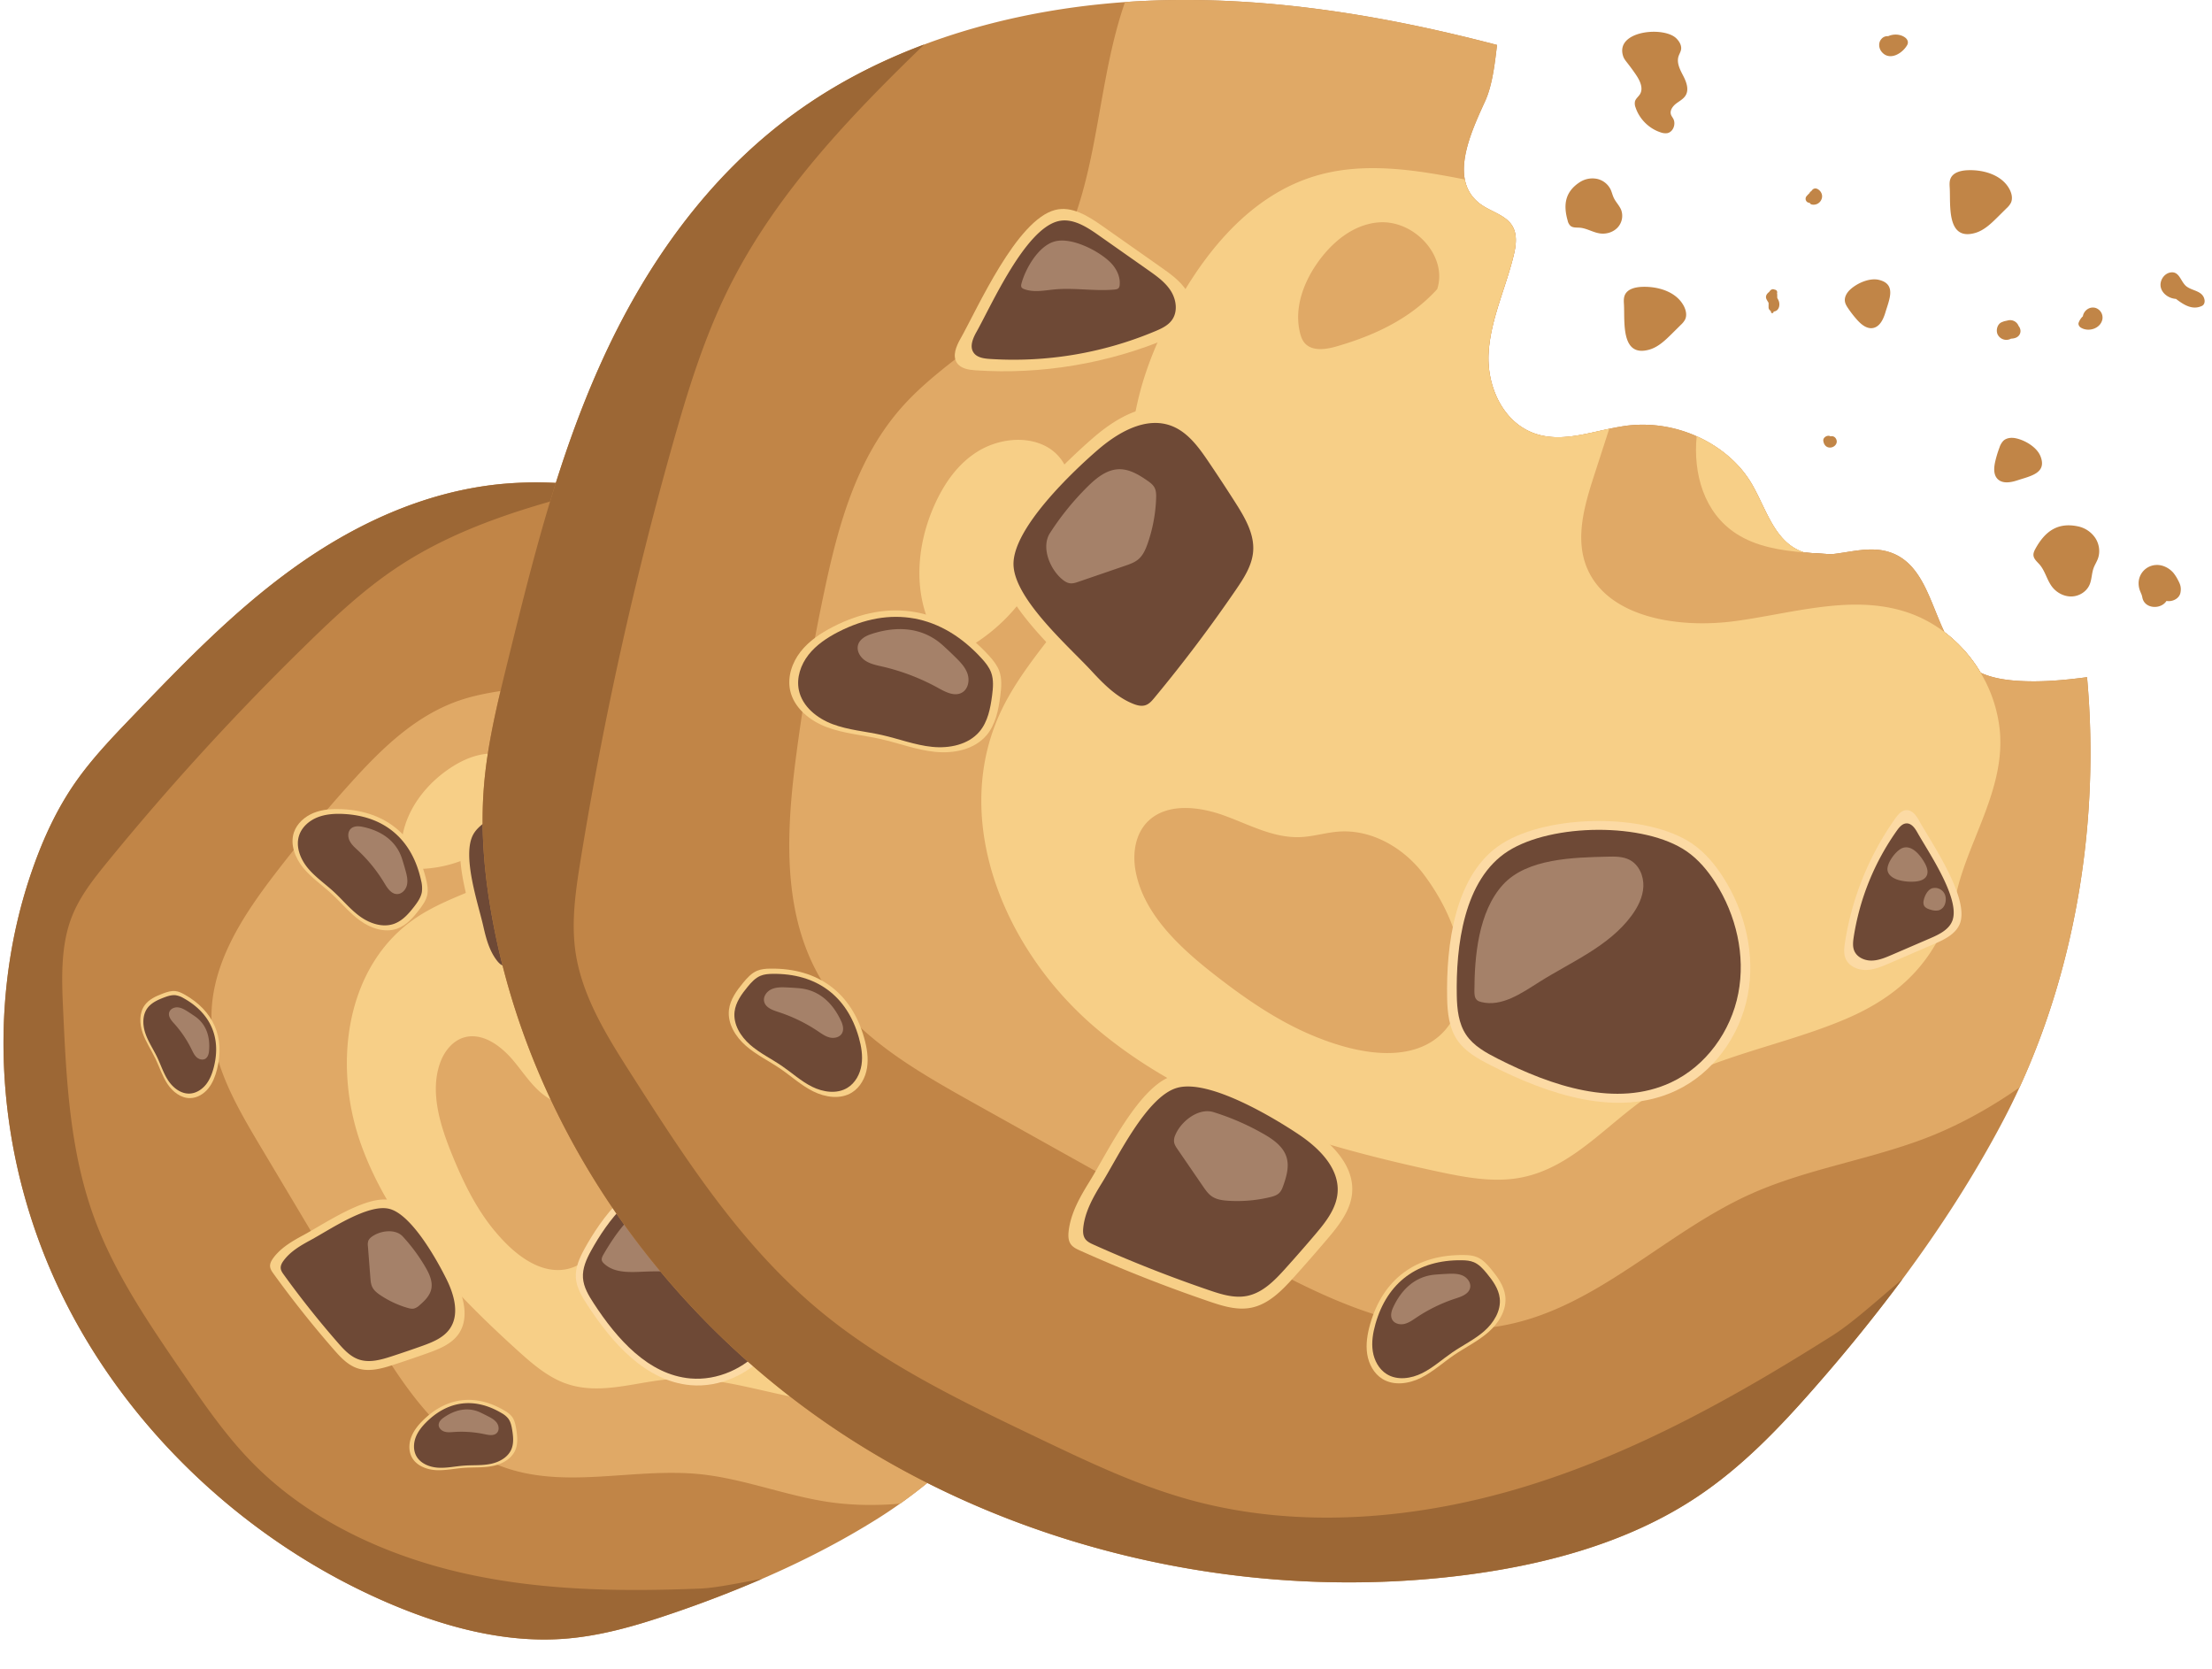 <svg xmlns="http://www.w3.org/2000/svg" width="110" height="83" viewBox="0 0 110 83"><path fill="#c18547" d="M48.131 55.258l.245.16c-.297-.133-.574-.292-.791-.526.18.125.364.245.546.366m2.679 6.33a2.352 2.352 0 01-.123-.197c-.278-.51-.309-1.08-.26-1.66.25.59.377 1.226.383 1.857m-4.347-17.322a.69.69 0 01.186-.263c.187-.138.45-.058.656.049.506.264.966.755.931 1.326-.01.157-.065.325-.197.414a.7.7 0 01-.217.083l-.428.112c-.314.084-.643.166-.957.087-1.01-.257-.24-1.28.026-1.808m11.85 2.154a.696.696 0 01.187-.263c.187-.138.45-.058.655.048.507.265.966.756.932 1.327-.01.157-.066.324-.197.414a.691.691 0 01-.217.083l-.429.112c-.313.084-.643.166-.956.087-1.01-.257-.24-1.28.025-1.808m-7.555-9.636c-.019.089-.004.18.008.27.024.17.044.34.055.51.018.243-.003.538-.217.656-.089.049-.201.057-.275.13a.373.373 0 00-.09.196c-.085.416.04.87.325 1.185.05.056.109.11.179.136.2.076.432-.115.438-.33 0-.053-.008-.108.003-.161.028-.147.195-.223.342-.242.149-.02.307-.01.438-.085.207-.117.253-.392.263-.63.01-.237.02-.505.196-.666.061-.057.142-.096.196-.16.096-.116.091-.286.05-.43-.169-.588-1.72-1.296-1.911-.379m2.782 10.98c-.15.034-.302.118-.36.262a.604.604 0 00-.023.27c.012.168.035.334.07.499.045.21.131.448.333.522.23.084.471-.084.649-.252.346-.326.829-.66.372-1.094-.246-.235-.72-.282-1.04-.207m2.409 7.368c-.114-.103-.27-.178-.421-.143a.599.599 0 00-.233.136 3.69 3.69 0 00-.37.344c-.147.157-.29.363-.236.573.063.236.34.336.58.385.466.096 1.015.3 1.11-.323.049-.336-.184-.752-.43-.972M54.623 58.8a.415.415 0 00-.173.164c-.055.12 0 .257.024.387.055.287-.047.585-.012.875a.85.85 0 00.412.637.711.711 0 00.745-.03c.165-.117.265-.307.42-.437.094-.08.206-.134.3-.215a.822.822 0 00.276-.668.965.965 0 00-.325-.653c-.52-.462-1.053-.432-1.667-.06M46.22 40.774a.35.35 0 00-.007.2c.04.103.153.153.245.214.203.138.32.375.512.527a.715.715 0 00.623.133.597.597 0 00.424-.459c.028-.168-.025-.34-.01-.51.008-.102.041-.202.05-.305a.692.692 0 00-.231-.561.813.813 0 00-.581-.193c-.583.035-.883.368-1.026.954m12.156 21.468a1.45 1.45 0 00-.014-.314.77.77 0 00-.38-.536.638.638 0 00-.851.248.754.754 0 00-.09.263l-.017.14-.025.086c-.138.388.347.695.666.526a.39.39 0 00.072.048l.01.006c.156.083.37.074.486-.062.11-.13.137-.237.141-.405m-.386-10.353a.267.267 0 000-.103l.003-.01a.314.314 0 00-.229-.34l-.097-.03-.043-.014v.002a.705.705 0 00-.085-.014c-.172-.016-.336.168-.328.333.01.187.147.315.33.327l.004.002c.108.056.233.086.34.014a.243.243 0 00.105-.167m-7.47.154c.017-.102-.041-.178-.12-.199-.01-.014-.018-.028-.033-.04-.075-.059-.219-.05-.262.05-.05.12-.036.255.09.323.124.067.302.018.325-.134m.663-5.153c.013-.047.012-.094.013-.141l.06-.108c.006-.01.007-.02.01-.03.042-.039.06-.106.007-.148l-.007-.004a.121.121 0 00-.11-.063.24.24 0 00-.098.03c-.077.009-.15.036-.188.101-.035.061-.018.15-.023.22l-.075.13a.142.142 0 00.001.148l-.014.045c-.017.057.072.08.09.024l.017.01c.156.057.28-.073.317-.213m3.121-2.731a.144.144 0 00-.19-.053c-.014.007-.028.01-.042.014a.08.08 0 00-.072.024c-.048.014-.096.026-.146.043-.12.044-.125.203-.024.251a.11.11 0 00.03.087.294.294 0 00.392.014c.117-.09.132-.26.053-.38m9.745 10.082c.104-.3-.2-.466-.306-.708-.108-.242.06-.593-.244-.708-.221-.084-.49.064-.553.286-.066.229.068.482.26.607l.019.048c.126.295.293.59.644.615.088.005.154-.066.18-.14m-3.432-1.662c-.136-.14-.362-.126-.497.006a.222.222 0 00-.025.03.57.57 0 00-.236.116c-.055.042-.054.13-.026.185.144.275.564.377.79.137a.353.353 0 00-.005-.476m-1.024-11.451a.6.6 0 00-.488-.34.273.273 0 00-.252-.034c-.159.05-.242.227-.218.384.064.431.595.42.887.249.096-.057.111-.164.071-.26"/><path fill="#c18547" d="M44.763 74.76c-.357.252-.715.493-1.08.723-1.833 1.154-3.776 2.15-5.788 3.02a59.558 59.558 0 01-4.467 1.717c-1.784.61-3.619 1.154-5.542 1.272-2.902.18-5.862-.625-8.603-1.803-7.041-3.028-12.984-8.657-16.235-15.375-3.25-6.718-3.771-14.45-1.421-21.124.527-1.5 1.196-2.954 2.1-4.257.83-1.197 1.845-2.256 2.857-3.31 2.513-2.615 5.04-5.244 8.012-7.38 2.97-2.138 6.435-3.776 10.223-4.168a18.904 18.904 0 015.076.187c2.33.388 4.634 1.166 6.79 2.215.25.122.498.247.746.376 3.626 1.902 6.824 4.525 9.722 7.392-.439.592-.874 1.158-1.342 1.49-.763.54-1.697 1.21-1.97 2.005-.11.318-.113.653.041 1.009.175.401.548.747.58 1.173.028.373-.218.69-.47.955-.81.85-1.819 1.534-2.458 2.512-.64.977-.797 2.417.083 3.32.583.598 1.431.795 2.243 1.059.214.07.428.146.633.234a4.594 4.594 0 011.87 1.515c.514.709.824 1.55.83 2.384.008 1.02-.341 2.179.384 2.98l.012.014c.182.125.365.244.546.366.08.053.163.105.245.158.495.219 1.046.366 1.476.676.074.052.142.107.208.17.922.886.462 2.203.359 3.46v.002c.251.59.378 1.226.385 1.857.24.34.579.62.933.86.68.462 1.429.809 2.196 1.126-2.08 4.502-5.327 8.466-9.174 11.19"/><path fill="#9c6735" d="M29.894 24.263a18.91 18.91 0 00-5.077-.186c-3.787.392-7.252 2.03-10.222 4.167-2.97 2.136-5.499 4.765-8.012 7.38-1.012 1.055-2.027 2.113-2.857 3.31-.904 1.303-1.573 2.757-2.1 4.258-2.35 6.672-1.828 14.406 1.42 21.123 3.25 6.718 9.194 12.347 16.235 15.375 2.74 1.179 5.702 1.983 8.602 1.803 1.924-.118 3.758-.664 5.543-1.272a59.624 59.624 0 004.468-1.718c-1.139.203-2.28.45-3.081.482-3.902.155-7.867.111-11.744-.76-3.876-.872-7.69-2.631-10.486-5.463-1.338-1.354-2.412-2.92-3.481-4.475-1.662-2.426-3.343-4.88-4.36-7.582-1.266-3.361-1.44-6.927-1.6-10.425-.074-1.604-.14-3.259.439-4.72.394-.998 1.07-1.853 1.75-2.687a129.611 129.611 0 019.988-10.909c1.4-1.365 2.839-2.705 4.487-3.791 2.993-1.975 6.496-3.013 10.087-3.91"/><path fill="#e0a966" d="M44.767 74.762c-1.289.113-2.582.083-3.8-.118-2.062-.343-4.07-1.13-6.14-1.345-3.344-.344-6.78.803-9.955-.416-3.018-1.158-4.889-4.093-6.512-6.813-1.798-3.017-3.597-6.031-5.395-9.046-1.121-1.88-2.272-3.848-2.43-5.95-.216-2.843 1.41-5.364 3.101-7.573a74.16 74.16 0 013.758-4.523c1.558-1.73 3.283-3.446 5.57-4.19 1.933-.63 4.128-.517 6.026-1.23 3.374-1.269 5.036-4.783 7.699-7.079.251.122.499.248.746.377 3.626 1.902 6.824 4.524 9.721 7.39-.438.593-.872 1.16-1.34 1.49-.763.542-1.697 1.212-1.971 2.006-.11.318-.113.653.04 1.009.177.402.55.748.582 1.174.027.372-.218.69-.47.954-.81.85-1.82 1.535-2.459 2.513-.639.976-.797 2.416.083 3.32.583.598 1.432.794 2.243 1.059.215.07.429.145.633.233a4.594 4.594 0 011.87 1.515c.515.71.825 1.55.83 2.385.008 1.02-.34 2.178.384 2.979l.013.014c.18.125.364.245.546.366l.244.159c.495.218 1.046.366 1.476.675.073.052.143.108.208.17.922.887.463 2.203.359 3.46l.001.003c.25.59.378 1.226.384 1.856.24.341.58.621.933.86.68.462 1.43.81 2.197 1.126-2.08 4.502-5.328 8.466-9.175 11.19"/><path fill="#f7cf87" d="M50.393 63.628c-.812 1.813-2.733 2.718-4.034 4.052-1.536 1.573-3.197 2.286-5.636 1.991-2.429-.293-4.837-1.266-7.245-1.111-1.792.113-3.595.842-5.33.232-.907-.32-1.66-.97-2.376-1.615-3.276-2.96-6.417-6.305-7.838-10.333-1.419-4.03-.69-8.876 2.736-11.197 1.825-1.235 4.202-1.653 5.953-2.982 1.452-1.102 2.346-2.731 3.595-4.038.872-.912 1.915-1.66 3.024-2.298 1.855-1.065 4.092-1.839 6.283-1.268 1.646.429 3.022 1.545 4.315 2.674a1.34 1.34 0 00.04 1.01c.176.401.55.746.581 1.173.027.372-.217.69-.47.955-.81.849-1.82 1.534-2.458 2.511-.64.977-.798 2.417.083 3.321.583.597 1.43.794 2.243 1.059l-1.257 1.132c-.844.762-1.736 1.616-1.846 2.753-.174 1.828 1.733 3.36 3.554 4.105 1.82.747 3.885 1.192 5.231 2.614.38.4.674.862.88 1.353l.002.001a4.9 4.9 0 01.383 1.857 4.836 4.836 0 01-.413 2.049M38.103 37.62c-.86.364-1.635.993-1.897 1.867-.044.145-.073.302-.028.452.1.342.506.51.86.598 1.387.349 2.751.45 4.06.029.898-.797.533-2.531-.647-3.057-.755-.338-1.624-.195-2.348.111m-13.52 23.56c3.468 4.223 6.45.95 5.919-3.244-.138-1.096-.763-2.23-1.814-2.737-.403-.197-.848-.291-1.244-.5-.815-.421-1.313-1.239-1.892-1.937-.58-.7-1.434-1.363-2.309-1.218-.69.117-1.16.717-1.374 1.351-.485 1.427.013 3.045.608 4.507.54 1.328 1.173 2.647 2.104 3.779m1.992-22.687c.308.488.306 1.078.08 1.559-.286.61-.756.708-1.309 1.017-.213.12-.364.311-.527.487-1.004 1.09-2.602 1.662-4.158 1.65-.158 0-.328-.011-.46-.105-.177-.127-.224-.358-.238-.564-.12-1.693.88-3.245 2.244-4.223.637-.457 1.384-.822 2.205-.851.821-.03 1.722.332 2.163 1.03"/><path fill="#f7cf87" d="M47.573 54.884l.013.014c-.693-.479-1.351-1.02-1.722-1.742-.62-1.201-.264-2.573.496-3.636.514.71.825 1.55.83 2.385.009 1.02-.34 2.178.383 2.98M21.062 70.594c-.252.245-.48.522-.607.85-.126.325-.14.709.028 1.017.223.408.713.604 1.178.634.466.028.927-.076 1.392-.11.478-.037.964 0 1.435-.093.472-.092.947-.348 1.137-.789.142-.33.103-.708.044-1.063-.036-.213-.082-.434-.213-.607a1.218 1.218 0 00-.355-.29c-1.44-.858-2.87-.684-4.039.451"/><path fill="#6e4936" d="M21.234 70.677c-.231.225-.442.48-.558.78-.115.3-.128.652.026.935.205.376.656.555 1.084.583.426.027.85-.07 1.277-.102.441-.034.888.001 1.32-.084.434-.085.871-.32 1.046-.725.13-.305.094-.65.04-.977-.033-.197-.076-.4-.197-.559a1.11 1.11 0 00-.325-.266c-1.323-.789-2.639-.63-3.713.415"/><path fill="#a58169" d="M22.052 70.492c-.12.086-.238.208-.237.358.001.157.14.286.29.333.15.045.312.028.469.017a5.53 5.53 0 011.53.11c.208.045.461.09.608-.066.122-.13.1-.346 0-.492-.1-.146-.26-.238-.418-.32a13.34 13.34 0 00-.4-.2c-.634-.298-1.28-.138-1.842.26"/><path fill="#fcdaa4" d="M29.063 62.1c-.244.442-.46.927-.426 1.431.033.497.304.944.577 1.361 1.224 1.88 2.896 3.785 5.131 3.98 1.43.124 2.88-.532 3.821-1.616.942-1.085 1.385-2.557 1.32-3.991-.024-.528-.115-1.06-.342-1.537-.82-1.732-3.817-3.404-5.733-3.33-1.973.079-3.475 2.12-4.349 3.702"/><path fill="#6e4936" d="M29.389 62.195c-.229.413-.43.87-.399 1.34.031.467.285.885.54 1.276 1.148 1.76 2.713 3.546 4.807 3.727 1.34.116 2.697-.498 3.578-1.513.882-1.016 1.298-2.396 1.237-3.739-.023-.494-.108-.993-.32-1.44-.768-1.621-3.575-3.186-5.37-3.117-1.847.073-3.255 1.983-4.073 3.466"/><path fill="#a58169" d="M30.01 62.372c-.054.095-.11.204-.078.31a.342.342 0 00.1.138c.523.506 1.354.434 2.082.404 1.332-.053 2.729.14 3.95-.394.337-.148.66-.359.86-.67.2-.31.25-.733.05-1.044-.14-.224-.383-.36-.615-.485-1.018-.553-2.445-1.348-3.63-.973-1.215.384-2.114 1.67-2.719 2.715"/><path fill="#f7cf87" d="M15.089 61.411c-.557.299-1.123.628-1.498 1.137-.09.123-.172.267-.16.419.01.136.092.255.173.366a51.991 51.991 0 002.997 3.77c.328.374.684.76 1.156.923.589.204 1.235.02 1.828-.173a63.263 63.263 0 001.668-.569c.585-.208 1.203-.453 1.556-.964.542-.786.245-1.865-.177-2.721-.507-1.027-1.927-3.61-3.186-3.921-1.186-.295-3.331 1.182-4.357 1.733"/><path fill="#6e4936" d="M15.447 61.659c-.5.268-1.006.563-1.343 1.02-.082.11-.154.239-.144.375.009.123.083.229.156.329a46.455 46.455 0 002.688 3.38c.294.337.613.684 1.037.83.528.182 1.108.017 1.639-.156.5-.163 1-.333 1.496-.51.524-.187 1.08-.407 1.396-.866.486-.705.22-1.672-.159-2.44-.455-.921-1.729-3.238-2.857-3.517-1.065-.264-2.989 1.06-3.908 1.554"/><path fill="#a58169" d="M18.488 61.494a.493.493 0 00-.169.191.606.606 0 00-.022.285l.121 1.562c.012.157.025.317.094.458.086.178.25.306.415.415.408.271.857.482 1.328.62.112.033.23.062.343.034a.682.682 0 00.268-.164c.25-.216.502-.464.577-.785.089-.38-.09-.77-.287-1.107a8.701 8.701 0 00-1.129-1.526c-.37-.398-1.129-.29-1.54.017"/><path fill="#f7cf87" d="M23.663 46.358c.151.675.334 1.366.76 1.91.102.132.23.26.393.292.147.03.297-.023.437-.076A56.872 56.872 0 0030.1 46.43c.493-.235 1.003-.497 1.313-.947.386-.562.382-1.295.352-1.976a68.142 68.142 0 00-.112-1.924c-.048-.677-.126-1.4-.56-1.92-.67-.803-1.892-.804-2.918-.611-1.232.233-4.366.975-5.063 2.208-.658 1.166.27 3.856.55 5.099"/><path fill="#6e4936" d="M24.034 46.052c.136.604.3 1.224.681 1.713.093.118.207.233.353.262.133.026.266-.021.392-.068a51.023 51.023 0 004.348-1.843c.441-.212.9-.446 1.178-.85.346-.503.342-1.162.314-1.772a60.62 60.62 0 00-.099-1.726c-.043-.607-.113-1.255-.503-1.723-.6-.72-1.697-.72-2.617-.547-1.105.21-3.917.874-4.54 1.98-.591 1.045.242 3.46.493 4.574"/><path fill="#a58169" d="M24.75 42.799a.547.547 0 00.155.233.667.667 0 00.292.107l1.68.329c.17.032.344.066.512.035.213-.039.394-.174.557-.316a5.35 5.35 0 001.041-1.217c.068-.107.134-.225.137-.352a.75.75 0 00-.094-.33c-.155-.326-.342-.664-.66-.838-.373-.204-.835-.129-1.248-.02a9.548 9.548 0 00-1.938.742c-.528.273-.636 1.105-.434 1.627"/><path fill="#f7cf87" d="M10.793 53.164c-.087.34-.212.677-.432.95-.219.273-.545.476-.896.485-.464.011-.88-.316-1.137-.703-.258-.389-.398-.842-.6-1.261-.208-.432-.483-.834-.638-1.289-.156-.454-.172-.995.115-1.379.214-.288.562-.443.898-.569.203-.076.417-.146.633-.119.152.02.293.088.428.162 1.463.818 2.028 2.143 1.629 3.723"/><path fill="#6e4936" d="M10.634 53.057c-.08.312-.194.62-.396.872-.203.25-.501.438-.823.445-.428.011-.81-.29-1.047-.646-.237-.356-.365-.772-.55-1.158-.191-.399-.444-.768-.587-1.185-.143-.417-.158-.914.105-1.268.199-.264.517-.406.826-.523.187-.07.384-.134.582-.109a1.11 1.11 0 01.393.149c1.345.75 1.865 1.97 1.497 3.423"/><path fill="#a58169" d="M10.395 52.26c-.013.149-.061.311-.19.386-.138.077-.319.022-.434-.085-.114-.108-.18-.256-.25-.398a5.551 5.551 0 00-.86-1.27c-.144-.158-.308-.354-.247-.558.051-.171.25-.263.427-.248.176.014.336.108.486.202.126.081.25.163.372.247.575.4.76 1.04.696 1.725"/><path fill="#f7cf87" d="M17.009 40.232c-.477-.023-.965.007-1.407.185-.443.178-.836.522-.987.974-.199.601.063 1.272.466 1.761.402.49.936.852 1.402 1.282.482.442.897.96 1.427 1.342.53.382 1.228.618 1.843.397.46-.165.8-.555 1.097-.944.18-.235.356-.486.406-.777.035-.207.001-.417-.042-.622-.485-2.23-1.988-3.493-4.204-3.598"/><path fill="#6e4936" d="M17.076 40.47c-.438-.02-.887.008-1.294.171-.407.164-.769.479-.906.895-.184.554.056 1.17.427 1.62.371.45.86.783 1.29 1.178.443.405.824.882 1.31 1.233.49.352 1.128.568 1.695.365.423-.153.734-.511 1.009-.868.164-.215.326-.446.372-.715a1.52 1.52 0 00-.039-.571c-.444-2.05-1.827-3.21-3.864-3.307"/><path fill="#a58169" d="M18.023 41.11c-.199-.043-.43-.044-.578.096-.154.147-.155.404-.06.596.094.193.26.338.418.484a7.53 7.53 0 011.312 1.624c.15.25.34.542.633.544.241 0 .438-.22.49-.456.052-.237-.008-.482-.072-.716a14.848 14.848 0 00-.173-.583c-.293-.907-1.05-1.4-1.97-1.59"/><path fill="#f7cf87" d="M25.86 33.756c-.258.152-.545.367-.526.665.016.243.234.416.437.551a14.815 14.815 0 006.383 2.385c.272.035.56.059.81-.053.38-.171.568-.625.551-1.042-.016-.417-.195-.808-.371-1.185-.348-.753-.698-1.506-1.047-2.257-.25-.54-.566-1.138-1.138-1.298-1.338-.375-4.044 1.608-5.1 2.234"/><path fill="#6e4936" d="M26.465 33.828c-.22.13-.466.316-.45.572.015.208.202.356.375.472a12.72 12.72 0 005.48 2.048c.232.03.479.05.692-.046.327-.146.489-.536.475-.894-.014-.358-.168-.694-.319-1.018l-.898-1.937c-.215-.464-.486-.976-.977-1.114-1.148-.322-3.47 1.38-4.378 1.918"/><path fill="#a58169" d="M28.674 33.154c-.033.033-.069.071-.068.119 0 .039.024.072.047.101.228.277.59.39.914.54.632.29 1.172.756 1.805 1.046.046.021.1.041.148.026a.189.189 0 00.084-.074c.17-.237.19-.556.115-.837-.147-.552-.725-1.453-1.318-1.607-.568-.148-1.345.309-1.726.685"/><path fill="#fcdaa4" d="M46.378 64.982c.004-.204-.019-.45-.2-.544-.147-.077-.327-.013-.478.056a10.145 10.145 0 00-3.678 2.868c-.118.147-.235.306-.26.491-.036.283.161.555.41.695.249.14.541.176.825.21l1.691.198c.405.046.866.077 1.166-.2.698-.644.51-2.934.524-3.774"/><path fill="#6e4936" d="M46.114 65.3c.003-.175-.015-.385-.171-.467-.126-.066-.28-.01-.41.05a8.705 8.705 0 00-3.158 2.46c-.1.126-.201.262-.222.422-.032.242.137.476.351.595.213.12.464.152.708.18l1.453.17c.345.041.742.068.999-.17.6-.555.438-2.52.45-3.24"/><path fill="#a58169" d="M44.557 65.924c-.063.18.059.373.196.506.134.128.288.233.456.31.132.062.296.104.423.03.131-.077.171-.248.177-.4.008-.294-.05-.793-.398-.864-.242-.047-.77.184-.854.418m.571 1.539a.284.284 0 00-.075.147c-.014.104.066.196.14.27a.532.532 0 00.212.14.331.331 0 00.27-.051.504.504 0 00.172-.223.374.374 0 00-.214-.49c-.172-.071-.396.083-.505.207"/><path fill="#c18547" d="M90.677 27.536c.138.008.277.014.417.02-.462.05-.918.051-1.354-.083.313.025.626.044.937.063m7.815 5.917c-.1-.047-.2-.1-.293-.156-.709-.431-1.153-1.114-1.509-1.867a7.002 7.002 0 011.802 2.023M80.757 15.13c-.01-.155-.018-.317.044-.46.131-.302.515-.393.845-.407.816-.034 1.734.245 2.1.975.1.203.15.45.05.653a1 1 0 01-.207.258l-.45.446c-.33.326-.678.663-1.122.789-1.433.405-1.21-1.412-1.26-2.254m16.2-5.8c-.01-.155-.018-.317.044-.46.131-.302.515-.393.845-.407.816-.034 1.734.245 2.1.975.1.203.15.45.05.653a.987.987 0 01-.207.258l-.45.446c-.33.326-.678.663-1.122.789-1.433.405-1.21-1.412-1.26-2.254M80.718 2.797c.04.123.124.226.204.328.151.193.296.39.433.592.195.288.379.667.2.965-.076.125-.209.216-.249.357a.533.533 0 00.03.307c.191.576.67 1.05 1.247 1.236a.69.69 0 00.32.04c.3-.05.451-.452.306-.72-.037-.068-.088-.13-.113-.203-.069-.203.083-.414.251-.545.17-.13.373-.232.481-.417.172-.293.033-.665-.123-.967-.157-.302-.336-.64-.235-.965.036-.115.106-.22.127-.338.037-.211-.09-.418-.243-.566-.63-.608-3.054-.376-2.636.896m11.283 11.606c-.16.15-.287.363-.256.58.018.13.09.243.162.35.135.2.284.39.444.57.206.23.482.46.786.407.344-.06.521-.44.621-.775.196-.651.555-1.407-.32-1.619-.472-.114-1.093.166-1.437.487m8.247 7.389c-.216-.046-.462-.027-.623.124a.855.855 0 00-.193.334 5.424 5.424 0 00-.21.69c-.07.3-.1.658.117.877.247.248.66.174.991.063.647-.213 1.471-.354 1.142-1.192-.178-.452-.764-.799-1.224-.896m.97 5.494c-.055.1-.106.211-.097.326.017.187.184.319.307.46.274.317.36.757.611 1.092.225.3.59.498.964.493.375-.004.746-.226.901-.568.12-.264.108-.569.206-.841.06-.166.16-.314.219-.48.12-.337.061-.726-.136-1.024a1.378 1.378 0 00-.87-.575c-.972-.2-1.61.216-2.105 1.117M77.96 10.979a.5.5 0 00.137.25c.121.102.298.081.455.092.35.025.663.236 1.01.285.312.045.646-.054.866-.279a.854.854 0 00.197-.872c-.085-.227-.273-.402-.376-.622-.063-.134-.093-.28-.156-.414a.989.989 0 00-.687-.528 1.16 1.16 0 00-.858.175c-.696.46-.828 1.085-.587 1.913m30.359 17.883a2.108 2.108 0 00-.24-.379c-.205-.24-.532-.407-.853-.392a.912.912 0 00-.877.914c0 .134.028.267.077.39l.078.187c.008.032.03.112.031.124.106.578.926.61 1.2.173.04.008.08.011.124.01h.016c.252-.01.51-.17.556-.423.044-.24.001-.392-.112-.604m-7.867-12.53a.382.382 0 00-.074-.128l-.004-.014a.45.45 0 00-.525-.258l-.143.032-.063.014.002.004a1.004 1.004 0 00-.114.043c-.225.102-.297.446-.169.644a.483.483 0 00.644.169h.005c.173-.007.349-.06.43-.226a.347.347 0 00.01-.28m-9.132 5.523c-.053-.138-.179-.19-.29-.16-.023-.01-.044-.023-.072-.026-.134-.018-.306.094-.287.248.024.187.137.341.344.336.2-.006.385-.193.306-.398m-2.854-6.857c-.019-.067-.053-.125-.086-.184a17.292 17.292 0 01-.002-.176c0-.017-.007-.03-.01-.044.026-.079-.003-.175-.097-.188h-.011a.173.173 0 00-.181 0 .342.342 0 00-.1.109c-.089.064-.16.15-.16.258 0 .1.085.198.13.288l-.001.215a.2.2 0 00.107.181l.014.066c.02.083.148.048.127-.035.01-.001.02.002.03 0 .232-.04.294-.29.24-.49m1.91-5.603c-.103-.051-.207-.022-.274.072-.012.017-.027.03-.04.046a.113.113 0 00-.072.081c-.051.051-.103.101-.15.157-.12.14-.01.34.148.33a.16.16 0 00.1.085.42.42 0 00.494-.264c.081-.193-.021-.415-.206-.507m19.251 5.511c-.084-.445-.58-.434-.884-.656-.307-.224-.35-.779-.809-.703-.332.055-.56.428-.479.749.083.33.427.546.755.566l.057.045c.368.274.785.52 1.238.299.11-.054.143-.19.122-.3m-5.428.401c-.268-.074-.537.105-.61.363a.317.317 0 00-.01.055.814.814 0 00-.209.313c-.038.09.025.2.1.247.375.238.968.064 1.075-.393a.504.504 0 00-.346-.585M94.744 1.87c-.232-.176-.578-.194-.847-.071a.39.39 0 00-.336.138c-.16.176-.137.453.004.63.388.488 1.038.096 1.276-.325.078-.14.02-.282-.097-.372"/><path fill="#c18547" d="M100.429 54.068c-.261.566-.533 1.12-.821 1.665-1.443 2.738-3.136 5.357-5.002 7.87a85.083 85.083 0 01-4.302 5.317c-1.772 2.026-3.651 4.011-5.947 5.532-3.46 2.295-7.698 3.414-11.931 3.915-10.874 1.282-22.247-1.437-31.068-7.427-8.818-5.99-14.986-15.184-16.847-25.118-.42-2.233-.63-4.51-.442-6.768.172-2.073.672-4.108 1.171-6.135 1.24-5.031 2.49-10.09 4.64-14.854 2.148-4.767 5.265-9.268 9.672-12.457 1.95-1.413 4.116-2.538 6.412-3.396C49.124 1.027 52.53.345 55.947.103c.397-.03.793-.05 1.191-.067 5.845-.238 11.674.723 17.307 2.199-.119 1.047-.252 2.057-.594 2.803-.558 1.213-1.235 2.71-1.007 3.888.092.47.327.889.773 1.219.504.372 1.212.532 1.555 1.036.3.442.224 1.01.101 1.518-.396 1.63-1.155 3.196-1.247 4.864-.093 1.665.74 3.559 2.475 4.049 1.148.322 2.337-.04 3.53-.293.316-.066.634-.126.95-.164a6.564 6.564 0 013.396.539c1.144.51 2.127 1.329 2.73 2.356.74 1.258 1.135 2.94 2.603 3.413.01.002.016.006.026.008.313.026.626.044.937.064.137.008.276.014.416.02.768-.082 1.555-.294 2.308-.218.128.012.254.031.38.063 1.774.437 2.145 2.395 2.915 4.024l.002.002a6.993 6.993 0 011.802 2.023c.54.25 1.16.353 1.768.397 1.17.086 2.346-.021 3.522-.176.643 7.056-.544 14.28-3.357 20.398"/><path fill="#9c6735" d="M45.964 2.21c-2.296.858-4.462 1.982-6.413 3.395-4.406 3.19-7.523 7.692-9.67 12.458-2.15 4.764-3.402 9.822-4.641 14.854-.499 2.027-1 4.062-1.17 6.135-.189 2.258.022 4.535.44 6.768 1.862 9.934 8.03 19.128 16.848 25.118 8.82 5.99 20.193 8.709 31.068 7.426 4.233-.5 8.47-1.619 11.93-3.915 2.296-1.52 4.176-3.505 5.948-5.532a85.177 85.177 0 004.302-5.317c-1.264 1.064-2.5 2.185-3.469 2.797-4.716 2.98-9.653 5.757-15.07 7.447-5.42 1.692-11.394 2.24-16.876.734-2.623-.721-5.072-1.89-7.503-3.051-3.79-1.813-7.623-3.65-10.81-6.266-3.968-3.254-6.73-7.54-9.426-11.755-1.238-1.932-2.5-3.931-2.83-6.154-.224-1.515.003-3.056.247-4.572a185.159 185.159 0 014.565-20.632c.757-2.687 1.58-5.374 2.842-7.895 2.295-4.581 5.887-8.368 9.688-12.043"/><path fill="#e0a966" d="M100.429 54.068c-1.514 1.06-3.136 1.947-4.785 2.567-2.799 1.049-5.843 1.507-8.56 2.722-4.381 1.962-7.811 5.835-12.614 6.596-4.558.723-8.97-1.572-12.92-3.778l-13.137-7.337c-2.73-1.525-5.56-3.138-7.258-5.625-2.297-3.364-2.084-7.644-1.57-11.586.364-2.776.835-5.538 1.418-8.28.691-3.253 1.601-6.606 3.897-9.16 1.942-2.162 4.74-3.59 6.578-5.827 3.267-3.98 2.812-9.516 4.468-14.257.398-.03.794-.05 1.192-.067 5.845-.238 11.674.723 17.307 2.199-.119 1.047-.252 2.057-.595 2.803-.558 1.213-1.234 2.71-1.006 3.888.091.47.327.889.773 1.219.503.372 1.212.532 1.555 1.036.3.442.224 1.01.101 1.518-.396 1.63-1.155 3.196-1.247 4.864-.093 1.665.74 3.559 2.475 4.049 1.148.322 2.337-.04 3.53-.293.316-.066.634-.126.95-.164a6.564 6.564 0 013.396.539c1.143.51 2.127 1.329 2.73 2.356.739 1.258 1.134 2.94 2.603 3.413.01.002.016.006.025.008.314.026.627.044.938.064.137.008.276.014.416.02.768-.082 1.555-.294 2.308-.218.127.012.253.031.38.063 1.774.437 2.144 2.395 2.915 4.024l.002.002a6.993 6.993 0 011.802 2.023c.54.25 1.16.353 1.768.397 1.17.086 2.346-.021 3.522-.176.643 7.056-.545 14.28-3.357 20.398"/><path fill="#f7cf87" d="M99.443 36.277c.29 2.823-1.44 5.315-2.097 7.895-.775 3.042-2.322 5.111-5.55 6.488-3.214 1.373-6.889 1.888-9.759 3.8-2.136 1.42-3.844 3.61-6.426 4.095-1.351.252-2.749-.015-4.093-.3-6.168-1.323-12.443-3.217-17.08-7.187-4.633-3.97-7.192-10.487-4.612-15.806 1.375-2.832 4.018-5.046 5.235-7.942 1.008-2.399.951-5.054 1.564-7.562.428-1.752 1.183-3.423 2.1-5.004 1.534-2.643 3.748-5.198 6.867-6.057 2.342-.646 4.841-.246 7.247.226.092.471.327.89.773 1.22.504.372 1.212.532 1.555 1.036.3.442.224 1.01.101 1.518-.396 1.63-1.155 3.197-1.247 4.863-.093 1.666.74 3.56 2.475 4.05 1.148.322 2.337-.04 3.53-.292-.248.765-.495 1.533-.744 2.298-.501 1.545-.995 3.238-.318 4.724 1.09 2.386 4.543 2.918 7.33 2.54 2.784-.376 5.657-1.3 8.337-.502.757.224 1.45.584 2.056 1.044l.002.002a7.001 7.001 0 011.802 2.023 6.92 6.92 0 01.952 2.83M65.657 12.874c-.804 1.062-1.316 2.39-1.014 3.656.05.21.125.425.288.579.367.35.99.268 1.493.126 1.966-.56 3.725-1.407 5.045-2.858.543-1.625-1.149-3.505-2.985-3.313-1.176.122-2.149.916-2.827 1.81m.107 38.808c7.313 2.746 8.665-3.432 5.01-8.242-.953-1.257-2.538-2.214-4.201-2.092-.64.046-1.258.246-1.898.273-1.31.06-2.51-.597-3.728-1.046-1.216-.453-2.748-.663-3.727.142-.773.638-.924 1.716-.737 2.654.421 2.11 2.193 3.755 3.975 5.14 1.617 1.257 3.344 2.437 5.306 3.17m-13.752-29.49c.73.384 1.149 1.114 1.212 1.872.082.96-.43 1.416-.892 2.192-.18.3-.23.647-.305.981-.465 2.064-2.032 3.913-3.965 5.01-.197.112-.415.22-.645.198-.31-.03-.532-.283-.697-.527-1.358-2.009-1.227-4.642-.24-6.827.461-1.022 1.125-2.006 2.12-2.63.994-.622 2.367-.817 3.412-.269"/><path fill="#f7cf87" d="M89.706 27.46c.01.001.016.006.025.008-1.2-.097-2.399-.296-3.375-.925-1.624-1.043-2.163-2.994-1.983-4.853 1.144.511 2.127 1.329 2.73 2.357.74 1.257 1.135 2.94 2.603 3.413M68.134 65.844c-.136.481-.222.988-.145 1.483.077.493.334.977.762 1.238.567.347 1.314.239 1.91-.058.596-.296 1.093-.754 1.642-1.13.567-.386 1.194-.688 1.71-1.139.518-.45.924-1.107.844-1.788-.06-.51-.378-.95-.705-1.346-.197-.238-.412-.479-.698-.598-.203-.085-.426-.102-.645-.105-2.395-.035-4.04 1.202-4.675 3.443"/><path fill="#6e4936" d="M68.4 65.826c-.125.442-.204.908-.133 1.362.07.454.308.899.7 1.138.521.32 1.208.22 1.756-.052.547-.272 1.004-.694 1.51-1.038.52-.356 1.097-.633 1.572-1.048.475-.415.848-1.018.774-1.644-.055-.469-.347-.872-.648-1.237-.18-.22-.378-.44-.641-.55-.186-.078-.391-.093-.593-.096-2.2-.032-3.714 1.105-4.297 3.165"/><path fill="#a58169" d="M69.277 65.01c-.089.193-.146.429-.038.613.114.193.377.254.596.204.22-.051.407-.187.594-.312a7.9 7.9 0 011.97-.957c.29-.094.635-.22.706-.517.058-.247-.122-.5-.35-.61-.23-.109-.494-.107-.748-.096a15.12 15.12 0 00-.637.04c-.997.082-1.681.741-2.093 1.635"/><path fill="#fcdaa4" d="M71.964 49.625c.014.721.094 1.475.495 2.075.397.591 1.052.95 1.687 1.273 2.858 1.45 6.287 2.614 9.19 1.257 1.86-.868 3.184-2.716 3.574-4.73.39-2.013-.112-4.152-1.218-5.88-.406-.636-.9-1.229-1.52-1.658-2.252-1.555-7.154-1.483-9.47-.021-2.386 1.504-2.788 5.101-2.738 7.684"/><path fill="#6e4936" d="M72.444 49.507c.013.675.088 1.382.464 1.943.372.555.985.891 1.58 1.193 2.677 1.358 5.889 2.448 8.609 1.177 1.74-.813 2.982-2.543 3.346-4.429.366-1.886-.105-3.89-1.14-5.508-.381-.596-.843-1.151-1.425-1.553-2.109-1.457-6.7-1.39-8.87-.02-2.234 1.409-2.611 4.778-2.564 7.197"/><path fill="#a58169" d="M73.32 49.284c0 .156.009.33.124.437.06.055.141.083.221.102 1.011.25 1.986-.431 2.866-.988 1.61-1.017 3.476-1.776 4.605-3.31.312-.424.562-.915.586-1.442.025-.525-.216-1.086-.683-1.33-.335-.174-.731-.169-1.109-.159-1.655.042-3.987.078-5.187 1.39-1.227 1.344-1.42 3.576-1.423 5.3"/><path fill="#f7cf87" d="M54.182 58.744c-.475.768-.94 1.579-1.04 2.476-.024.218-.022.453.1.633.11.162.298.25.477.33a74.273 74.273 0 006.4 2.522c.674.23 1.39.454 2.09.318.874-.169 1.542-.858 2.137-1.52a88.74 88.74 0 001.658-1.896c.574-.676 1.165-1.42 1.236-2.304.11-1.36-1.029-2.482-2.162-3.24-1.362-.91-4.963-3.088-6.742-2.576-1.679.484-3.278 3.843-4.154 5.257"/><path fill="#6e4936" d="M54.804 58.804c-.426.689-.843 1.416-.933 2.222-.022.194-.02.405.09.567.099.145.267.223.427.295a66.362 66.362 0 005.74 2.262c.606.207 1.248.408 1.876.286.785-.152 1.383-.77 1.917-1.364.504-.56 1-1.126 1.487-1.7.515-.606 1.044-1.274 1.108-2.067.098-1.22-.922-2.226-1.94-2.905-1.22-.816-4.45-2.77-6.046-2.31-1.506.433-2.94 3.445-3.726 4.714"/><path fill="#a58169" d="M58.454 56.416a.704.704 0 00-.07.358c.017.136.096.255.174.367l1.266 1.846c.127.185.258.375.444.5.234.159.527.198.809.216a7.004 7.004 0 002.085-.18c.162-.04.33-.09.45-.205.108-.105.164-.251.213-.393.156-.446.291-.932.154-1.384-.162-.534-.661-.887-1.146-1.163a12.43 12.43 0 00-2.486-1.082c-.741-.23-1.605.447-1.893 1.12"/><path fill="#f7cf87" d="M54.042 33.994c.67.726 1.389 1.452 2.305 1.82.221.09.47.156.696.08.202-.069.35-.24.487-.405a81.246 81.246 0 004.53-6.004c.44-.644.884-1.332.946-2.11.077-.97-.453-1.875-.976-2.696a97.346 97.346 0 00-1.512-2.301c-.544-.803-1.156-1.642-2.067-1.976-1.4-.513-2.915.357-4.045 1.33-1.357 1.168-4.705 4.325-4.686 6.348.019 1.91 3.089 4.577 4.322 5.914"/><path fill="#6e4936" d="M54.277 33.358c.6.65 1.245 1.302 2.067 1.633.198.08.421.14.624.07.181-.06.314-.215.436-.362a72.89 72.89 0 004.063-5.385c.395-.578.794-1.195.85-1.893.069-.87-.407-1.682-.876-2.419a86.6 86.6 0 00-1.356-2.063c-.488-.72-1.037-1.473-1.854-1.773-1.256-.46-2.615.32-3.628 1.193-1.217 1.048-4.22 3.88-4.203 5.694.016 1.714 2.77 4.106 3.877 5.305"/><path fill="#a58169" d="M52.842 28.82c.105.086.223.16.357.18.148.022.297-.027.438-.076l2.315-.794c.232-.08.47-.162.657-.321.235-.2.362-.497.464-.789a7.652 7.652 0 00.42-2.25c.005-.182.003-.373-.084-.533-.08-.145-.217-.246-.352-.34-.425-.294-.897-.579-1.413-.567-.61.015-1.127.438-1.561.867a13.64 13.64 0 00-1.867 2.303c-.46.713.002 1.82.626 2.32"/><path fill="#f7cf87" d="M42.973 51.604c.136.481.221.988.145 1.482-.077.494-.335.978-.762 1.24-.568.346-1.314.237-1.91-.059-.597-.295-1.093-.754-1.642-1.13-.567-.386-1.194-.688-1.712-1.139-.516-.45-.922-1.107-.842-1.788.06-.51.378-.95.705-1.346.197-.238.412-.479.698-.598.202-.085.426-.102.645-.105 2.394-.035 4.04 1.202 4.675 3.443"/><path fill="#6e4936" d="M42.709 51.586c.124.442.203.907.133 1.362-.071.454-.308.9-.7 1.138-.522.32-1.209.22-1.757-.052-.547-.272-1.004-.694-1.509-1.039-.52-.355-1.098-.632-1.572-1.047-.475-.415-.848-1.018-.775-1.644.055-.469.348-.872.648-1.237.181-.22.379-.44.642-.55.186-.078.39-.093.592-.096 2.201-.032 3.714 1.105 4.298 3.165"/><path fill="#a58169" d="M41.83 50.77c.088.193.145.429.037.613-.113.193-.377.254-.596.204-.219-.05-.407-.187-.593-.312a7.93 7.93 0 00-1.97-.957c-.292-.094-.636-.219-.707-.516-.059-.248.122-.501.351-.61.229-.11.493-.108.747-.097.213.009.425.022.637.04.997.082 1.682.741 2.093 1.635"/><path fill="#f7cf87" d="M41.422 31.167c-.606.312-1.189.698-1.61 1.235-.42.535-.66 1.242-.523 1.909.183.887.985 1.53 1.833 1.847.849.318 1.767.385 2.651.583.911.203 1.795.548 2.725.642.928.095 1.959-.112 2.562-.826.451-.533.593-1.258.683-1.952.054-.417.093-.855-.053-1.25-.105-.28-.296-.518-.496-.74-2.192-2.414-4.954-2.901-7.772-1.448"/><path fill="#6e4936" d="M41.686 31.42c-.556.288-1.092.643-1.479 1.135-.386.493-.608 1.142-.481 1.755.168.816.905 1.407 1.685 1.698.78.292 1.624.354 2.437.536.838.187 1.65.504 2.504.59.854.087 1.8-.103 2.356-.758.415-.491.544-1.157.627-1.794.05-.384.086-.786-.049-1.15-.096-.257-.271-.476-.456-.68-2.015-2.219-4.553-2.667-7.144-1.331"/><path fill="#a58169" d="M43.317 31.53c-.276.09-.563.253-.645.531-.087.293.097.611.351.782.254.172.564.232.863.301.971.225 1.91.587 2.783 1.07.364.203.809.429 1.17.222.301-.17.386-.586.281-.916-.104-.33-.352-.59-.598-.833a21.212 21.212 0 00-.632-.597c-1.01-.915-2.301-.983-3.573-.56"/><path fill="#f7cf87" d="M47.76 16.845c-.208.371-.41.844-.173 1.198.194.288.587.347.935.37 3.267.22 6.583-.336 9.6-1.609.36-.151.733-.327.963-.644.348-.483.256-1.178-.062-1.682s-.818-.86-1.306-1.203l-2.907-2.044c-.696-.49-1.512-1.003-2.336-.793-1.923.492-3.853 4.88-4.713 6.407"/><path fill="#6e4936" d="M48.56 16.5c-.178.319-.352.725-.148 1.028.166.248.504.298.801.318a18.161 18.161 0 008.241-1.381c.31-.13.63-.28.825-.553.3-.414.22-1.011-.053-1.444-.272-.432-.702-.738-1.12-1.032l-2.496-1.755c-.597-.42-1.298-.86-2.004-.68-1.65.422-3.308 4.188-4.046 5.5"/><path fill="#a58169" d="M50.8 14.087c-.019.066-.034.139 0 .198.028.046.081.072.132.09.478.18 1.007.062 1.516.015.989-.092 1.99.098 2.98.006.072-.008.152-.02.2-.074a.27.27 0 00.052-.152c.041-.414-.162-.823-.456-1.118-.576-.578-1.935-1.279-2.779-1.046-.807.222-1.442 1.341-1.646 2.081"/><path fill="#fcdaa4" d="M95.44 40.81c-.143-.254-.346-.541-.637-.53-.238.01-.413.218-.551.412a14.493 14.493 0 00-2.504 6.176c-.04.264-.072.545.031.792.157.376.595.572 1.003.567.408-.004.795-.169 1.17-.33l2.234-.963c.535-.23 1.127-.523 1.3-1.078.403-1.298-1.464-3.996-2.047-5.045"/><path fill="#6e4936" d="M95.35 41.396c-.121-.219-.295-.465-.545-.456-.204.008-.354.187-.473.354a12.435 12.435 0 00-2.15 5.3c-.034.227-.061.468.028.68.134.323.51.491.86.487.35-.004.682-.145 1.004-.283l1.918-.827c.459-.197.967-.448 1.115-.925.346-1.114-1.256-3.43-1.756-4.33"/><path fill="#a58169" d="M93.866 43.284c.05.27.338.42.603.486.256.063.522.083.785.06.21-.02.441-.084.546-.267.107-.19.035-.429-.068-.62-.2-.372-.628-.947-1.109-.785-.334.113-.822.776-.757 1.126m1.796 1.488a.405.405 0 00.01.234c.059.14.222.197.367.234a.75.75 0 00.363.024.473.473 0 00.297-.258.72.72 0 00.054-.397.534.534 0 00-.615-.454c-.264.035-.431.386-.476.617"/></svg>
